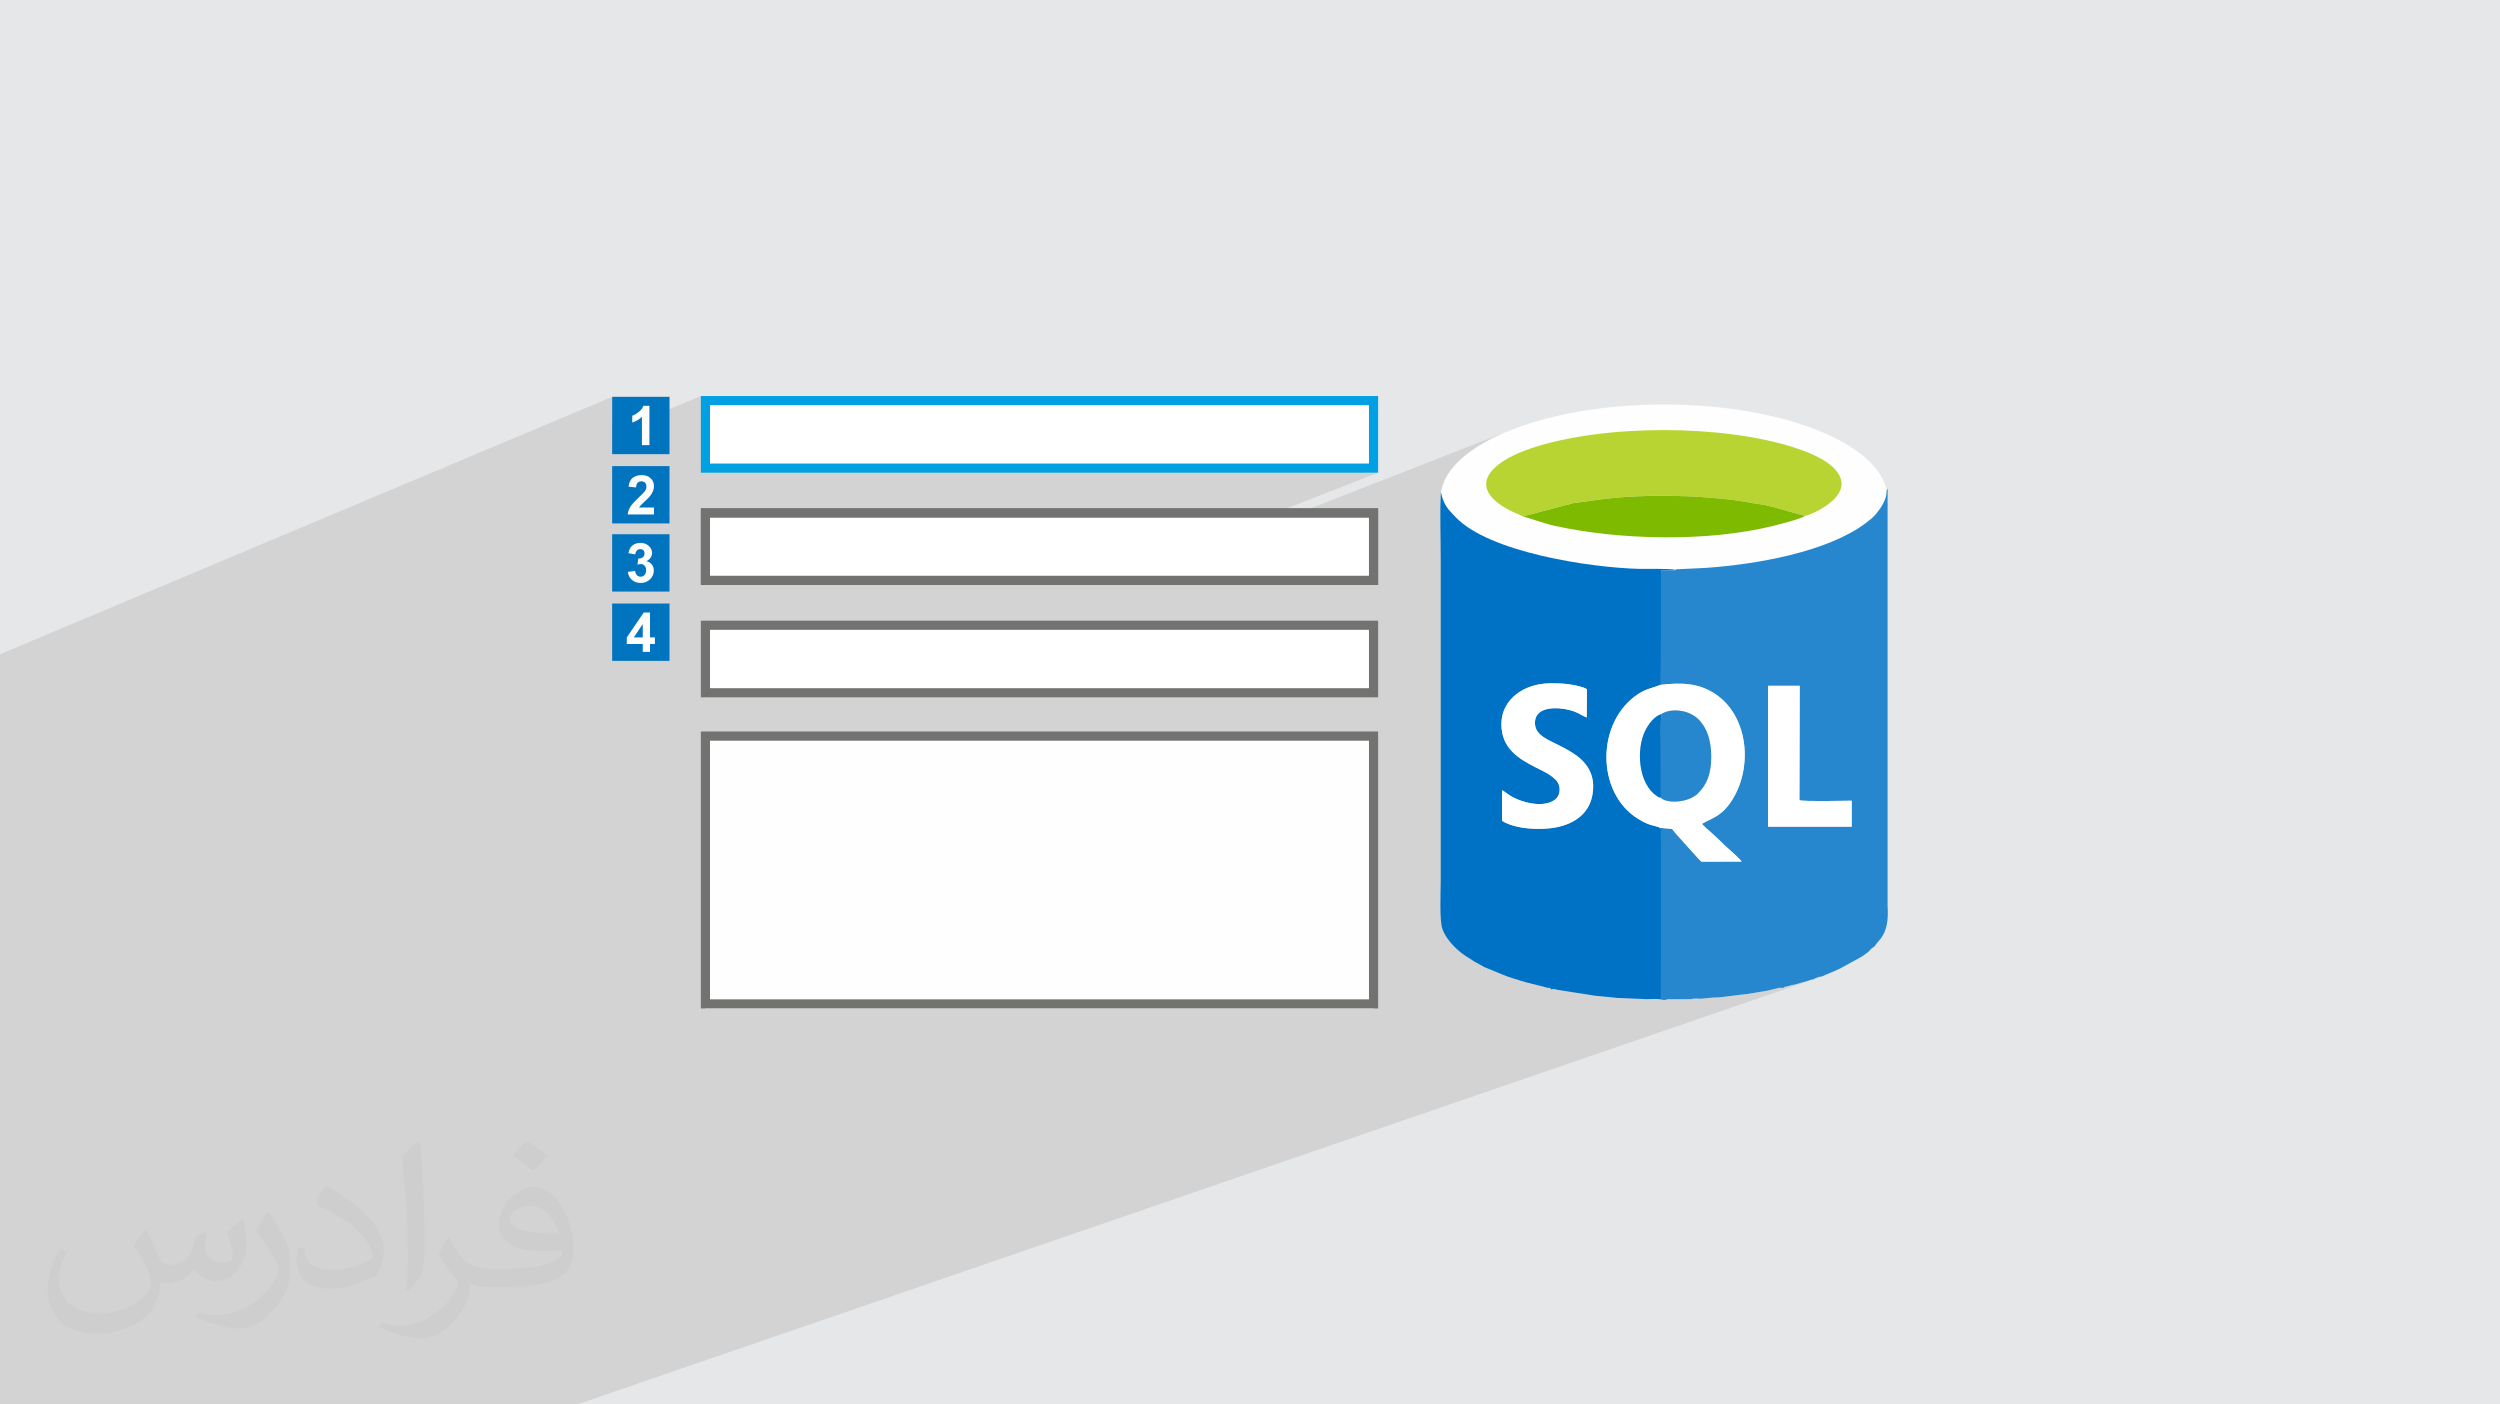 <?xml version="1.0" encoding="UTF-8"?>
<!DOCTYPE svg PUBLIC "-//W3C//DTD SVG 1.0//EN" "http://www.w3.org/TR/2001/REC-SVG-20010904/DTD/svg10.dtd">
<!-- Creator: CorelDRAW -->
<svg xmlns="http://www.w3.org/2000/svg" xml:space="preserve" width="94.192mm" height="52.917mm" version="1.0" style="shape-rendering:geometricPrecision; text-rendering:geometricPrecision; image-rendering:optimizeQuality; fill-rule:evenodd; clip-rule:evenodd"
viewBox="0 0 9404.92 5283.66"
 xmlns:xlink="http://www.w3.org/1999/xlink"
 xmlns:xodm="http://www.corel.com/coreldraw/odm/2003">
 <defs>
  <style type="text/css">
   <![CDATA[
    .fil4 {fill:#FEFEFE}
    .fil10 {fill:#0072C6}
    .fil7 {fill:#0074BF}
    .fil11 {fill:#2687CF}
    .fil14 {fill:#7EBA00}
    .fil12 {fill:#B8D432}
    .fil9 {fill:#FEFEFE}
    .fil13 {fill:white}
    .fil3 {fill:white}
    .fil8 {fill:#FEFEFE;fill-rule:nonzero}
    .fil6 {fill:#727271;fill-rule:nonzero}
    .fil5 {fill:#00A0E3;fill-rule:nonzero}
    .fil2 {fill:#373435;fill-opacity:0.031}
    .fil1 {fill:#2B2A29;fill-opacity:0.102}
    .fil0 {fill:#E6E7E8}
   ]]>
  </style>
 </defs>
 <g id="Layer_x0020_1">
  <polygon class="fil0" points="-0,0 9404.92,0 9404.92,5283.66 -0,5283.66 "/>
  <path class="fil1" d="M6515.26 2672.98l75.36 -27.5 179.77 -65.59 -0.02 0m-119.01 0.01l119.06 -0.03 -1.08 430.55 4.89 0.94 7.51 0.75m9.84 0.56l11.74 0.4 13.32 0.26 14.54 0.14m78.68 -0.48l14.44 -0.2 13.16 -0.17m0.02 -0.01l11.57 -0.16 9.61 -0.11 7.28 -0.04m-195.54 -432.41l0.03 -0.02 -0.03 0.02zm-6770.38 -39.7l0 -79.06 2302.94 -968.31 0 82.96 117.27 -49.11 22.86 0 0 43.97 193.52 -80.83 0 26.18 15.47 -6.45 0 22.57 18.94 -7.89 0 219.59 2479.07 0 -35.47 13.92 64.96 0 -52.25 20.48 57.15 0 -430.53 168.56 88.59 0 851.87 -332.96 -29.22 11.73 -27.85 12.32 -26.44 12.86 -24.96 13.39 -23.45 13.91 -21.88 14.38 -20.25 14.85 -18.57 15.29 -16.84 15.71 -15.07 16.11 -13.22 16.48 -11.33 16.82 -9.4 17.15 -3.5 8.29 300.67 -116.96 29.06 -10.41 26.13 -8.24 27.1 -7.71 27.99 -7.17 28.81 -6.64 29.59 -6.1 30.28 -5.56 30.91 -5.03 31.49 -4.5 32 -3.96 32.45 -3.42 32.82 -2.91 33.15 -2.37 33.39 -1.84 33.59 -1.31 33.71 -0.78 33.77 -0.25 33.77 0.28 33.7 0.81 33.57 1.34 33.38 1.87 33.11 2.4 32.79 2.92 32.4 3.44 31.95 3.97 31.43 4.49 30.85 5.02 30.21 5.54 29.51 6.07 28.74 6.59 27.89 7.11 27 7.64 26.03 8.16 11.54 3.89 12.07 4.28 12.46 4.67 12.69 5.08 12.8 5.49 12.76 5.91 12.58 6.34 12.26 6.79 11.79 7.23 11.18 7.69 10.45 8.16 9.56 8.64 8.53 9.12 7.37 9.62 6.05 10.11 4.6 10.62 3.33 14.85 -0.31 14.31 -3.52 13.72 -6.26 13.07 -8.58 12.36 -10.43 11.59 -11.83 10.77 -12.79 9.9 -13.3 8.97 -13.36 7.97 -12.97 6.92 -12.13 5.81 -10.84 4.65 -27.16 10.23 -1.81 0.88 -6.07 2.56 -523.66 197.24 33.49 0.08 815.26 -306.88 -2.64 4.56 -1.26 4.28 -0.5 4.44 -0.31 5.08 -0.74 6.19 -1.76 7.76 -3.35 9.79 -5.57 12.28 -3.07 5.78 -3.28 5.61 -3.45 5.43 -3.58 5.27 -3.68 5.11 -3.74 4.95 -3.75 4.81 -3.73 4.68 -3.46 3.98 -4.13 4.21 -4.63 4.36 -4.95 4.39 -5.12 4.32 -5.12 4.16 -4.95 3.88 -4.61 3.51 -14.1 10.15 -14.78 9.79 -15.41 9.43 -16.01 9.06 -16.57 8.7 -17.09 8.35 -17.59 8.01 -18.03 7.68 -18.45 7.33 -484.12 181.14 0.17 -0.01 41.42 -3.12 40.7 -3.96 39.91 -4.77 39.08 -5.58 38.19 -6.34 37.26 -7.11 36.27 -7.83 35.22 -8.54 34.13 -9.22 32.98 -9.89 31.77 -10.52 30.51 -11.15 -577.18 215.13 -0.01 44.85 0.02 2.1 0 2.07 0 1.97 -0.01 1.84 -0.01 1.67 0 1.45 -0.01 1.19 0.01 0.88 -1.83 164.61 15.73 -1.78 15.27 -1.37 14.82 -0.94 14.4 -0.47 14 0.02 13.64 0.54 13.28 1.09 12.96 1.66 12.67 2.28 12.39 2.9 12.14 3.56 11.92 4.24 11.72 4.97 11.55 5.71 11.39 6.48 11.27 7.29 11.3 8.3 10.68 8.92 10.04 9.5 0.3 0.32 163.44 -59.76 -163.44 59.76 9.12 9.74 0.88 1.06 7.91 9.52 8.17 11.06 1.28 1.95 6.26 9.56 1.44 2.49 5.48 9.45 5.97 11.69 39.71 -42.88 16.5 -17.8 60.74 -65.58 -60.74 65.58 -16.5 17.8 -39.71 42.88 0.32 0.62 5.67 12.66 5.05 12.98 4.42 13.26 3.81 13.51 3.21 13.73 2.58 13.9 1.97 14.06 1.36 14.17 0.75 14.25 0.13 14.3 -0.48 14.31 -1.09 14.29 -1.69 14.23 -2.3 14.15 -2.91 14.03 -3.5 13.86 -4.1 13.68 -4.7 13.46 -5.31 13.2 -5.9 12.91 -6.51 12.58 -7.09 12.23 -7.7 11.83 -14.19 18.49 -14.07 14.61 -13.92 11.47 -13.72 9.08 -13.49 7.46 -13.22 6.57 -12.91 6.45 -12.55 7.07 1.99 1.71 2 1.9 2.01 2.04 2.04 2.16 2.06 2.21 2.11 2.22 2.15 2.19 2.22 2.12 2.79 2.45 2.63 2.18 2.51 1.99 2.45 1.91 2.41 1.93 2.43 2.03 1.2 1.08 334.03 -119.18 4.89 0.94 7.53 0.73 0.02 0 9.8 0.56 0.02 0 11.73 0.41 13.32 0.26 14.55 0.13 0.01 0 15.41 0.04 0.01 0 15.92 -0.05 0.01 0 16.08 -0.11 0.02 -0.01 15.87 -0.15 0.02 -0.01 15.33 -0.18 0.02 -0.01 14.42 -0.18 13.18 -0.19 0.02 -0.01 11.54 -0.14 9.61 -0.11 7.25 -0.04 0.06 -0.02 0.16 94.08 0.11 3.57 -0.03 0.01 0 0.01 -466.24 164.87 -251.67 274.04 0 6.65 0 0.93 0.01 1.09 0.01 1.21 0.01 1.28 0.02 1.31 0 1.29 0.01 1.22 0 1.11 -0.45 194.37 0.48 0.33 0.33 0.28 0.29 0.25 0.38 0.24 0.59 0.24 0.93 0.24 1.37 0.28 1.94 0.31 3.84 0.4 3.23 0.02 2.77 -0.28 2.48 -0.48 2.33 -0.6 2.37 -0.62 2.56 -0.56 2.91 -0.41 82.14 0.07 3.53 -0.4 2.23 -0.36 1.35 -0.32 0.88 -0.3 0.84 -0.28 1.2 -0.27 2.01 -0.27 3.21 -0.26 4.04 -0.14 3.94 0.06 3.89 0.19 3.87 0.21 3.91 0.17 3.97 0.04 4.1 -0.19 4.26 -0.48 43.44 -4.02 2.3 -0.17 2.17 -0.07 2.08 0.01 2.01 0.04 1.99 0.05 2.01 0.01 2.06 -0.05 2.15 -0.15 71.61 -8.63 0.22 -0.05 0.24 -0.05 0.24 -0.05 0.24 -0.06 0.24 -0.06 0.23 -0.06 0.23 -0.05 0.21 -0.05 24.51 -2.61 0.89 -0.12 0.84 -0.1 0.8 -0.09 0.78 -0.08 0.79 -0.09 0.81 -0.1 0.87 -0.11 0.93 -0.14 74.96 -12.35 0.18 -0.03 0.19 -0.04 0.21 -0.04 0.22 -0.05 0.22 -0.05 0.21 -0.04 0.19 -0.05 0.18 -0.04 0.17 -0.03 0.2 -0.05 0.21 -0.05 0.21 -0.05 0.21 -0.06 0.2 -0.05 0.19 -0.04 0.16 -0.04 27.21 -6.37 4.43 -1.03 4.07 -1.08 3.81 -0.99 3.67 -0.8 3.65 -0.5 3.74 -0.07 3.94 0.46 10.48 -3.6 1.83 -0.53 1.86 -0.41 1.85 -0.36 1.81 -0.38 2.38 -0.54 2.3 -0.49 2.25 -0.49 2.27 -0.52 2.34 -0.59 2.46 -0.69 2.34 -0.73 3.19 -1.1 3.1 -0.32 4.17 -0.81 4.91 -1.18 5.31 -1.41 5.37 -1.52 5.08 -1.49 4.46 -1.33 3.5 -1.04 3.37 -0.98 2.94 -0.85 2.67 -0.77 2.53 -0.72 2.55 -0.73 2.72 -0.76 2.67 -0.75 37.17 -12.78 0.57 -0.17 0.75 -0.22 1.08 -0.33 1.54 -0.51 1.97 -0.67 2.53 -0.87 1.81 -0.59 1.71 -0.5 1.75 -0.4 1.93 -0.31 2.26 -0.23 2.72 -0.15 -30.67 10.54 0.18 -0.01 -1021.81 351.29 -1146.6 1248.47 1146.6 -1248.47 -730.99 251.31 -923.58 997.16 923.58 -997.16 -309.11 106.27 -776.84 890.89 776.84 -890.89 -1617.25 556.01 -376.97 334.88 376.97 -334.88 -974.1 334.88 -0.13 0 -4.56 0 -0.16 0 -0.28 0 -0.32 0 -0.01 0 -0.01 0 -0.33 0 -3.01 0 -8.27 0 -0.38 0 -0.03 0 -4.15 0 -2.26 0 -14.36 0 -7.96 0 -0.43 0 -0.56 0 -35.76 0 -3.94 0 -15.52 0 -0.55 0 -42.68 0 -14.46 0 -29.13 0 -28.97 0 -7.45 0 -75.46 0 -13.91 0 -11.43 0 -0.08 0 -53.22 0 -113.02 0 -30.37 0 -44.73 0 -15.58 0 -192.11 0 -26.55 0 -26.05 0 -7.25 0 -24.49 0 -90.78 0 -176.08 0 -41.61 0 -43.09 0 -15.8 0 -21.45 0 -0.01 0 -0.06 0 -83.64 0 -6.02 0 -12.87 0 -0.04 0 -9 0 -0.03 0 -12.7 0 -12.44 0 -4.02 0 -0.12 0 -133.36 0 -53.56 0 -4.09 0 -14.06 0 -0.03 0 -35.22 0 -9.49 0 -120.37 0 -0.17 0 -12.46 0 -0.04 0 -5.52 0 -28.21 0 -14.37 0 -8.76 0 -27.88 0 -18.94 0 -9.91 0 -53.2 0 -18.41 0 -2.09 0 -17.52 0 -0.09 0 -3.62 0 -154.28 0 -14.72 0 -0.14 0 -20.05 0 0 -0.2 0 -0.06 0 -15.25 0 -15.68 0 -15.39 0 -8.18 0 -0.01 0 -35.47 0 -8.2 0 -7.43 0 -0.05 0 -14.2 0 -0.03 0 -28.33 0 -0.02 0 -50.67 0 -22.13 0 -0.01 0 -12.35 0 -0.01 0 -11.22 0 -0.05 0 -2.64 0 -0.01 0 -24.04 0 -0.02 0 -14.6 0 -0.03 0 -19.49 0 -1.43 0 -0.02 0 -0.01 0 -0.01 0 -0.07 0 -1.63 0 -0.04 0 -42.36 0 -0.03 0 -35.69 0 -0.03 0 -15.38 0 -2.72 0 -0.01 0 -0.02 0 -0.04 0 -1.01 0 -26.6 0 -0.03 0 -31.77 0 -0.03 0 -5.26 0 -0.01 0 -0.01 0 -0.02 0 -11 0 -0.04 0 -9.86 0 -0.02 0 -7.82 0 -0.03 0 -7.35 0 -6.03 0 -1.57 0 -0.02 0 -32.37 0 -0.02 0 -3.66 0 -9.81 0 -0.03 0 -1.76 0 -18.76 0 -20.78 0 -66.02 0 -20.06 0 -16.5 0 -11.71 0 -15.23 0 -2.19 0 -13.78 0 -11.41 0 -8.97 0 -0.02 0 -1.63 0 -0.02 0 -0.01 0 -0.22 0 -0.99 0 -2.71 0 -6.84 0 -4.34 0 -0.41 0 -0.84 0 -0.03 0 -0.22 0 -74.81 0 -4.47 0 -5.34 0 -53.47 0 -96.17 0 -72.45 0 -3.64 0 -11.56 0 -9.26 0 -2.66 0 -19.38 0 -0.76 0 -0.02 0 -0.01 0 -0.02 0 -0.04 0 -0.26 0 -0.02 0 -187.39 0 -9.2 0 -20.68 0 -0.8 0 -86.75 0 -8.78 0 -6.36 0 -16.28 0 -20.16 0 -2.5 0 -20.45 0 -101.18 0 -10.78 0 -8.92 0 -154.6 0 -53.07 0 -6.94 0 -11.29 0 -9.88 0 -0.7 0 -6.25 0 -10.51 0 -5.97 0 -6.96 0 -10.41 0 -12.83 0 -34.95 0 -30.66 0 -9.08 0 -16.1 0 -14.22 0 -5.2 0 -2.23 0 -40.18 0 -28.15 0 -14.65 0 -10.4 0 -30.04 0 -7.41 0 -11.04 0 -18.52 0 -2.97 0 -19.25 0 -12.98 0 -9.86 0 -14.88 0 -7.05 0 -15.81 0 -8.12 0 -37.22 0 -9.51 0 -24.79 0 -4.41 0 -17.5 0 -33.52 0 -13.35 0 -5.78 0 -23.51 0 -15.87 0 -25.15 0 -28.52 0 -42.33 0 -19.59 0 -23.22 0 -29.49 0 -21.35 0 -24.78 0 -7.37 0 -6.21 0 -18.34 0 -0.17 0 -9.69 0 -9.1zm2164.72 2742.32l0.01 0 985.22 -338.78 1615.56 -555.52 309.51 -106.43 -0.01 0.01 -309.5 106.42 -1615.55 555.52 -988.57 339.93m2913.63 -1001.86l0.01 -0.01 600.89 -206.62m-734.52 238.81l152.37 -52.43 0.01 -0.01 315.82 -108.68 -315.83 108.69 0.01 -0.01 -152.38 52.44zm-142.37 35.8l312.8 -107.72 0.01 -0.01 476.1 -163.95 -476.11 163.96 0.01 -0.01 -312.81 107.73zm0 0l-1601.18 551.42 -1110.61 382.47m2720.59 -943.99l313.68 -108.07 0.01 -0.01 -313.69 108.08zm1044.73 -359.93l-731.04 251.85 -0.01 0.01m-287.46 78l316.24 -109.07 0.01 -0.01 576.11 -198.71 723.06 -249.4 -568.07 195.94 -7.24 7.88 7.24 -7.88 -154.99 53.46 -576.12 198.72 0.01 -0.01 -316.25 109.08zm0 0l-1586.11 547.09 -1237.84 426.96m2894.78 -1055.28l323.19 -111.83 0.01 -0.01 663.76 -229.67 362.33 -125.38 -294.87 102.04 -7.01 7.64 7.01 -7.64 -67.46 23.34 -663.77 229.68 0.01 -0.01 -323.2 111.84zm0 0l-1555.59 538.29 -1494.09 517m3770.05 -1628.55l44.85 -15.8 0.01 -0.01 578.14 -203.64 0 113.22 251.67 -274.04 -251.65 88.99 -0.01 1.01 -0.03 9.91 -0.02 10.13 -0.01 10.26 0 10.29 0.01 10.24 0.02 10.1 0.02 9.87 -578.15 203.65 0.01 -0.01 -44.86 15.81zm619.14 -541.43l0.01 0 266 -95.33 -266.01 95.33zm74.47 38.12l100.03 -35.73 -100.03 35.73z"/>
  <path class="fil2" d="M548.54 4627.69c17.95,27.21 29.6,53.36 40.96,82.43 8.45,16.91 12.93,48.09 52.57,48.09 11.61,0 28.28,-3.42 43.06,-11.61 16.63,-8.73 29.32,-21.94 35.94,-42l15.85 -53.36 38.57 -19.02 2.64 2.64c-5.27,20.09 -6.59,39.36 -6.59,54.43 0,44.63 38.57,61.56 69.22,61.56 17.95,0 34.09,-8.73 34.09,-25.11 0,-21.13 -8.98,-57.06 -20.62,-89.29 17.95,-17.95 35.94,-35.94 56.53,-50.47l3.17 1.6c8.98,38.04 14,75.56 14,100.66 0,24.57 -10.83,51.79 -19.81,69.49 -18.49,34.87 -51.25,62.62 -90.87,62.62 -30.1,0 -63.65,-15.07 -86.66,-43.06l-1.32 0c-21.66,26.96 -55.22,51.25 -108.86,51.25l-16.63 0c-2.64,35.41 -10.29,60.49 -21.94,82.95 -31.95,62.34 -126.81,106.47 -216.1,106.47 -124.17,0 -186.51,-71.59 -186.51,-166.96 0,-58.91 19.27,-113.6 48.88,-152.42l24.29 10.04c-18.49,35.41 -30.91,68.68 -30.91,101.45 0,89.29 72.66,131.83 156.4,131.83 77.68,0 173.83,-49.41 191.28,-106.72 -6.59,-62.62 -30.1,-91.93 -66.04,-148.99 10.83,-19.02 24.83,-38.04 42.28,-58.38l3.17 0 0 0 0 0 -0.02 -0.09zm1432.13 -336.04c26.15,16.39 51.79,35.66 76.87,57.85 -14,19.81 -31.45,37.79 -53.11,53.64 -25.11,-20.34 -50.19,-37.79 -75.84,-56.27 17.42,-19.55 34.62,-38.29 52.04,-55.22l0 0 0 0 0 0 0 0 0 0 0.03 0zm13.47 244.11c-42.28,0 -76.87,27.75 -76.87,48.34 0,44.13 84.53,57.85 185.72,57.31 -12.68,-51.79 -57.06,-105.68 -108.86,-105.68l0.01 0.03zm-94.86 236.19c54.96,0 103.04,-1.6 139.74,-10.83 40.96,-10.29 75.56,-30.91 75.56,-45.17 0,-3.7 0,-8.19 -1.32,-11.89 -22.98,2.11 -49.41,2.11 -72.38,2.11 -74.49,0 -131.55,-16.91 -154.02,-58.66 -5.55,-11.61 -9.51,-24.57 -9.51,-39.36 0,-40.43 17.42,-79.79 48.09,-107 25.61,-22.45 53.89,-36.44 82.67,-36.44 52.04,0 93.51,41.75 122.57,107.54 15.85,35.94 26.68,77.4 26.68,129.72 0,34.87 -9.51,64.19 -31.17,85.85 -40.43,39.11 -114.92,53.89 -229.04,53.89l-51.79 0 0 0 -13.47 0c-28.28,0 -48.62,-5.02 -64.72,-17.42l-2.64 0c0.79,6.59 1.32,12.93 1.32,19.02 0,25.61 -8.45,58.38 -25.61,84.53 -50.72,75.3 -105.68,108.04 -153.24,108.04 -48.09,0 -107,-18.49 -160.11,-42.54l9.51 -18.49c17.17,7.13 40.96,11.89 73.7,11.89 85.85,0 198.66,-82.43 212.66,-163 -3.17,-6.59 -8.98,-15.32 -17.17,-24.57 -25.11,-29.85 -40.96,-54.68 -55.75,-80.83 12.68,-25.11 24.29,-45.17 35.13,-63.4l4.49 -0.53c36.72,74.77 69.99,117.55 144.23,117.55l11.61 0 0 0 53.89 0 0 0 0 0 0 0 0 0 0 0 0.09 0.01zm-371.98 79c6.34,-34.34 6.87,-72.91 6.87,-108.86l0 -53.36c0,-99.6 -12.68,-244.36 -22.98,-338.68 17.95,-19.27 43.06,-42 62.87,-57.31l5.81 1.6c13.47,118.62 16.63,256 16.63,383.06 0,33.3 -1.32,65.79 -4.49,89.55 -1.85,30.1 -19.27,52.83 -56.53,87.7l-8.19 -3.7zm-382.8 -157.19c1.85,46.77 24.83,83.49 105.15,83.49 49.93,0 92.19,-12.93 138.96,-35.13 8.45,-3.7 12.93,-8.73 12.93,-12.93 0,-29.32 -22.45,-68.15 -60.23,-103.55 -36.72,-33.3 -85.34,-62.62 -130.76,-82.18 -15.6,-6.59 -20.62,-13.47 -20.62,-20.09 0,-13.47 17.95,-41.75 32.77,-62.09l5.02 -0.53c52.04,27.21 110.17,67.64 153.24,112.53 39.11,41.47 63.4,83.49 63.4,129.19 0,33.81 -10.29,65.51 -26.96,95.11 -57.06,28.79 -117.83,50.72 -178.06,50.72 -73.17,0 -123.1,-34.34 -123.1,-114.92 0,-8.73 0,-22.19 3.17,-39.64l25.11 0 0 0 0 0 0 0 0 0 0 0 -0.02 0zm-132.37 -132.9l45.45 73.45c16.63,27.21 32.23,56.81 32.23,103.55l0 59.7c0,48.34 -30.91,100.13 -80.83,151.38 -39.11,34.62 -73.7,49.41 -105.68,49.41 -47.55,0 -101.98,-14.79 -164.85,-41.75l7.13 -18.49c19.81,5.27 42.79,9.77 71.06,9.77 90.36,-0.53 182.8,-66.57 225.08,-147.15 5.02,-9.26 6.87,-17.95 6.87,-24.04 0,-9.26 -5.02,-19.55 -8.98,-28.79 -22.98,-43.31 -48.62,-82.95 -76.87,-119.68 14.79,-23.25 29.6,-45.7 45.7,-67.9l3.7 0.53 0 0 0 0 0 0 0 0 0 0 -0.02 0.01z"/>
  <g id="_1624814920544">
   <g>
    <rect class="fil3" x="2652.05" y="1509.55" width="2527.5" height="248.19"/>
    <rect class="fil3" x="2652.05" y="1931.34" width="2527.5" height="248.19"/>
    <rect class="fil3" x="2652.05" y="2357.63" width="2527.5" height="248.19"/>
    <rect class="fil4" x="2653.79" y="3539.84" width="2513.47" height="253.99"/>
    <rect class="fil4" x="2653.79" y="3539.84" width="2513.47" height="253.99"/>
    <rect class="fil4" x="2653.79" y="3539.84" width="2513.47" height="253.99"/>
    <rect class="fil4" x="2653.79" y="3539.84" width="2513.47" height="253.99"/>
    <rect class="fil4" x="2653.79" y="2786.24" width="2513.47" height="1007.59"/>
    <path class="fil5" d="M2653.79 1489.82l2530.67 0 0 288.39 -2547.87 0 0 -288.39 17.2 0zm2496.27 34.41l-2479.07 0 0 219.59 2479.07 0 0 -219.59z"/>
    <path class="fil6" d="M2653.79 1912.37l2530.67 0 0 288.4 -2547.87 0 0 -288.4 17.2 0zm2496.27 34.41l-2479.07 0 0 219.59 2479.07 0 0 -219.59z"/>
    <path class="fil6" d="M2653.79 2334.94l2530.67 0 0 288.39 -2547.87 0 0 -288.39 17.2 0zm2496.27 34.4l-2479.07 0 0 219.59 2479.07 0 0 -219.59z"/>
    <path class="fil6" d="M2653.79 1912.37l2530.67 0 0 288.4 -2547.87 0 0 -288.4 17.2 0zm2496.27 34.41l-2479.07 0 0 219.59 2479.07 0 0 -219.59z"/>
    <path class="fil6" d="M2653.79 2751.84l2530.67 0 0 1041.99 -2547.87 0 0 -1041.99 17.2 0zm2496.27 34.41l-2479.07 0 0 973.19 2479.07 0 0 -973.19z"/>
    <rect class="fil7" x="2302.94" y="1492.82" width="215.71" height="215.71"/>
    <path class="fil8" d="M2443.07 1674.67l-28.17 0 0 -106.55c-10.27,9.67 -22.41,16.82 -36.38,21.45l0 -25.69c7.37,-2.4 15.35,-6.95 23.95,-13.7 8.63,-6.72 14.52,-14.57 17.74,-23.5l22.86 0 0 148z"/>
    <rect class="fil7" x="2302.94" y="1753.46" width="215.71" height="215.71"/>
    <path class="fil8" d="M2460.24 1909.21l0 26.1 -98.88 0c1.07,-9.92 4.29,-19.32 9.64,-28.19 5.34,-8.88 15.93,-20.66 31.69,-35.36 12.7,-11.85 20.49,-19.91 23.36,-24.12 3.87,-5.82 5.82,-11.57 5.82,-17.29 0,-6.31 -1.68,-11.14 -5.07,-14.53 -3.35,-3.39 -8.02,-5.07 -13.94,-5.07 -5.89,0 -10.55,1.78 -14.05,5.34 -3.46,3.52 -5.44,9.43 -6,17.68l-28.16 -2.81c1.69,-15.56 6.92,-26.73 15.77,-33.51 8.84,-6.76 19.86,-10.14 33.13,-10.14 14.52,0 25.93,3.94 34.26,11.78 8.29,7.85 12.43,17.61 12.43,29.3 0,6.65 -1.2,12.95 -3.56,18.98 -2.37,5.99 -6.13,12.26 -11.3,18.84 -3.39,4.38 -9.6,10.65 -18.5,18.84 -8.95,8.19 -14.59,13.6 -16.95,16.31 -2.41,2.67 -4.32,5.31 -5.79,7.85l56.12 0z"/>
    <rect class="fil7" x="2302.94" y="2009.8" width="215.71" height="215.71"/>
    <path class="fil8" d="M2361.97 2151.29l27.34 -3.32c0.86,6.99 3.19,12.33 6.99,16.04 3.8,3.7 8.39,5.55 13.78,5.55 5.78,0 10.65,-2.23 14.62,-6.65 3.94,-4.42 5.93,-10.38 5.93,-17.91 0,-7.09 -1.89,-12.75 -5.68,-16.89 -3.8,-4.14 -8.44,-6.23 -13.92,-6.23 -3.59,0 -7.88,0.72 -12.88,2.12l3.12 -22.88c7.61,0.2 13.4,-1.48 17.4,-5 4.01,-3.49 6,-8.19 6,-14.05 0,-4.97 -1.48,-8.91 -4.42,-11.89 -2.94,-2.95 -6.85,-4.42 -11.75,-4.42 -4.82,0 -8.94,1.69 -12.33,5.04 -3.42,3.35 -5.48,8.26 -6.23,14.7l-25.9 -4.42c1.82,-8.98 4.52,-16.14 8.19,-21.52 3.63,-5.34 8.74,-9.56 15.24,-12.63 6.52,-3.06 13.85,-4.59 21.94,-4.59 13.84,0 24.94,4.41 33.3,13.29 6.88,7.27 10.34,15.49 10.34,24.63 0,12.95 -7.06,23.32 -21.21,31.03 8.43,1.82 15.14,5.86 20.21,12.17 5.04,6.3 7.58,13.91 7.58,22.82 0,12.91 -4.73,23.94 -14.15,33.05 -9.43,9.12 -21.14,13.68 -35.19,13.68 -13.3,0 -24.32,-3.83 -33.06,-11.55 -8.77,-7.67 -13.84,-17.71 -15.25,-30.14z"/>
    <rect class="fil7" x="2302.94" y="2270.44" width="215.71" height="215.71"/>
    <path class="fil8" d="M2418 2452.19l0 -29.6 -60.03 0 0 -24.57 63.65 -93.63 23.7 0 0 93.53 18.29 0 0 24.67 -18.29 0 0 29.6 -27.33 0zm0 -54.27l0 -50.26 -33.65 50.26 33.65 0z"/>
   </g>
   <g>
    <ellipse class="fil9" cx="6259.91" cy="1876.27" rx="841.09" ry="354.55"/>
    <path class="fil10" d="M5648.29 2724.33c0,-95.7 88.35,-153.61 183.6,-153.61 30.55,0 51.4,0.03 83.22,5.59 10.16,1.81 19.2,3.7 28.5,6.32 4.11,1.16 8.72,2.24 13.54,3.82l12.88 6.39 -0.84 106.3c-14.37,-5.21 -29.6,-16.51 -48.79,-23.21 -47.85,-16.71 -145.99,-24.88 -145.99,43.43 0,37.31 30.02,54.11 60.18,69.51 31.15,15.89 54.25,26.12 81.44,43.44 48.29,30.71 89.81,78.78 74.04,160.42 -12.95,66.94 -64.86,104.85 -132.52,119.03 -63.74,13.33 -158.54,6.82 -206.79,-23.67l0 -115.33c7.29,3.31 19.35,13.5 28.29,19.15 45.38,28.79 129.23,48.94 171.54,15.85 13.91,-10.87 21.47,-33.39 13.48,-56.01 -10.22,-28.82 -54.48,-48.72 -83.9,-63.4 -66.46,-33.28 -131.92,-72.9 -131.92,-163.99l-0.02 0 0.02 -0.04 0.04 0zm-63.84 914.05l61.88 25.38c24.58,11.24 71.83,25.15 99.35,32.88l77.95 19.65c6.58,1.34 7.13,-2.24 12.11,5.72 9.41,-3.66 15.53,0.23 23.85,1.81l144.96 22.64c4.91,0.64 8.94,0.6 13.78,1.12l38.38 3.63c12.91,0.56 16.42,1.92 24.99,2.84l109.82 4.68c16.45,-0.18 40.82,-1.71 56.33,0.63l75.1 -142.32c0.04,-2.77 -0.05,-7.2 -0.05,-9.43l0 -119.87c-0.08,-25.92 -0.11,-55.34 0.05,-80.44l0 -80.65c-0.14,-25.11 -0.13,-54.53 -0.05,-80.46 0,-3.11 0.05,-7.79 0,-11.32 -0.04,-4.96 0.07,-3.06 0.07,-9.3 0.03,-6.69 -0.13,-6.65 -0.07,-11.21 0.21,-33.66 -79.73,-94.95 -66.51,-95.5 -19.25,0 -3.5,0.91 -9.98,-4.4 -22.91,-10.72 -36.99,-5.09 -83.91,-34 -159.17,-98 -159.04,-366.29 1.88,-470.62 28.57,-18.53 50.34,-20.91 82.07,-33.35l228.09 -162.61c0,-1.88 0.04,-7.53 0,-13.15l-226.2 -249.11c0.1,-1.92 0.54,-4.06 0.57,-6.59l45.34 0.11c13.58,-0.38 7.7,0.61 7.79,-1.52 -20.77,-5.34 -108.99,-2.95 -133.05,-3.5 -185.88,-4.35 -567.91,-62.17 -693.69,-195.35 -20.93,-22.18 -34.75,-34.22 -46.98,-65.37 -3.24,-8.22 -4.78,-20.04 -8.06,-27.32 -3.7,78.78 -0.36,165.83 -0.36,245.54l0 1218.54c0,39.6 -5.16,145.63 6.34,178.4 15.52,44.18 60.89,87.48 101.7,110.68 8.38,4.77 10.45,7.53 18.22,11.87l38.28 21.3 -0.07 0.03 0.05 -0.04 0.02 -0.01z"/>
    <path class="fil11" d="M6651.35 2579.9l119.06 -0.03 -1.08 430.55c18.4,5.58 164.58,1.88 196.59,1.88l0.16 94.08 0.11 3.57 -314.82 0 0 -530.05 -0.02 0 0 0zm-349.31 -436.3c-0.11,2.13 5.76,1.16 -7.79,1.5l-45.35 -0.11c-0.04,2.54 -0.51,4.69 -0.58,6.59l-0.07 247.11c0.06,5.62 -0.03,11.25 0,13.15l-1.83 164.61c85.19,-10.51 149.33,-4.86 209.15,36.19 123.98,85.06 140.05,281.68 54.82,405.72 -37.94,55.18 -75.1,60.83 -108.07,81.2 5.31,4.24 10.56,11.03 16.55,16.52 7.69,6.99 13.17,9.98 20.3,17.24l37.32 35.04c7.38,7.49 10.8,11.1 17.81,17.2 10.42,9.13 52.68,46.39 57.78,55.62l-150.9 0.4c-5.07,-1.94 -86.58,-95.33 -100.32,-109.78 -9.56,-10.06 -4.04,-13.13 -19.81,-14.39 -12.6,-1.03 -22.79,-2.21 -34.65,-2.99 6.48,5.31 -9.27,4.39 9.98,4.39 -13.2,0.54 -7.92,9.81 -8.16,43.46 -0.03,4.54 0.11,4.51 0.07,11.19 0,6.25 -0.1,4.33 -0.07,9.33 0.04,3.5 0,8.23 0,11.32 -0.07,25.92 -0.11,55.31 0.06,80.48l0 80.63c-0.14,25.15 -0.13,54.51 -0.06,80.44l0 119.87c0,2.22 0.07,6.66 0.06,9.43l-0.45 194.37c1.59,0.94 0.26,1.27 6.3,2.17 11.23,1.67 14.1,-1.73 22.47,-2.53l82.14 0.07c11.53,-1.12 4.69,-1.75 15.24,-2.46 10.96,-0.72 20.39,1.63 32.01,-0.14l43.44 -4.02c6.34,-0.63 10.87,0.24 16.74,-0.33l71.61 -8.63c0.58,-0.11 1.31,-0.31 1.85,-0.43l24.51 -2.61c2.48,-0.34 4.1,-0.43 6.7,-0.83l74.96 -12.35c0.44,-0.07 1.16,-0.24 1.6,-0.34 0.43,-0.07 1.16,-0.29 1.55,-0.37l27.21 -6.37c12.41,-2.61 19.72,-6.81 31.6,-2.91 3.25,-5.11 8.83,-5.29 13.56,-6.38 6.52,-1.52 11.47,-2.21 19.5,-5.14 6.52,-0.06 28.16,-6.82 35.92,-9.09 9.7,-2.82 13.22,-3.82 23.27,-6.62 9.27,-2.54 14.11,-5.86 23.42,-6.12 3.5,-3.2 1.01,-1.5 6.51,-4.11 4.12,-1.97 2.48,-1.07 7.33,-2.71 7.14,-2.37 8.66,-3.39 16.65,-3.71 6.55,-4.3 63.76,-25.55 76.79,-34.62l72.81 -39.82c4.02,-2.84 6.92,-4.78 10.29,-7.24 0.83,-0.58 3.4,-2.54 4.25,-3.15l9.93 -7.37c3.37,-2.69 2.67,-2.06 5.39,-4.92 3.21,-3.39 4.84,-6.28 8.4,-9.16 6.14,-4.98 4.22,-1.23 10.23,-7.12 3.81,-3.77 4.04,-6.19 7.25,-10.05l17.36 -20.63c20.53,-29.52 28.05,-64.15 24.41,-120.91l0 -1460.57 0.31 -109.58c-9.38,12.98 2.2,17.89 -16.13,54.39 -7.86,15.68 -18.4,29.36 -28.3,41.66 -8.22,10.2 -25.28,24.05 -36.99,32.84 -146.66,110.36 -414.78,156.07 -600.55,169l-112.37 5.45c-0.6,0.14 -1.3,0.4 -1.81,0.54l-3.18 1.44 0.04 0 0 0.02 -0.08 0.03z"/>
    <path class="fil12" d="M5729.51 1942.79c0.54,-0.34 1.45,-1.26 1.75,-0.72l187.8 -49.37 123.45 -16.75c156.86,-17.02 330.93,-13.48 485.85,6.05l112.5 18.39c6.01,1.3 12.94,3.24 18.16,4.35 30.35,6.57 122.89,35.55 132.01,35.78 15.05,-0.71 161.65,-60.77 133.32,-141.29 -20.43,-58.05 -108.78,-93.89 -168.7,-113.65 -272.3,-89.79 -720.07,-90.64 -993.51,0.14 -159.66,53 -248.01,148 -82.32,234.38 16.11,8.4 34.36,14.92 49.68,22.74l0.02 0 -0.02 -0.03 0 -0.02z"/>
    <path class="fil13" d="M6249.24 2686.58c34.89,-22.88 101.96,-18.43 140.34,19.41 32.88,32.44 48.03,81.39 48.03,140.72 0,62.76 -15.78,104.6 -50.39,138.39 -36.63,35.78 -117.94,38.91 -140.14,15.35 -7.93,-0.83 -4.04,0.47 -12.3,-4.77 -72.99,-46.25 -79.68,-178.03 -45.77,-246.3 12.3,-24.78 33.6,-54.26 60.22,-62.78l-0.02 0 0.03 -0.02 0.01 0.01zm-2.85 -110.07c-31.69,12.46 -53.49,14.81 -82.07,33.35 -160.89,104.35 -161.04,372.62 -1.88,470.62 46.94,28.91 61.03,23.25 83.9,34 11.86,0.8 22.03,1.97 34.65,2.98 15.77,1.27 10.23,4.34 19.81,14.4 13.78,14.5 95.23,107.84 100.32,109.8l150.88 -0.4c-5.09,-9.2 -47.35,-46.48 -57.78,-55.61 -7.02,-6.12 -10.43,-9.73 -17.82,-17.2l-37.32 -35.05c-7.13,-7.25 -12.6,-10.23 -20.29,-17.22 -6.02,-5.48 -11.27,-12.28 -16.55,-16.54 32.97,-20.37 70.12,-26.01 108.07,-81.2 85.23,-124.03 69.16,-320.67 -54.82,-405.73 -59.82,-41.02 -123.96,-46.67 -209.13,-36.18l0.04 -0.03 0 0.01z"/>
    <path class="fil14" d="M5729.51 1942.79c18.38,3.87 74.14,25.45 119.32,35.45 244.61,54.07 578.58,61.09 822.41,-0.07 26.69,-6.68 103.72,-25.89 119.81,-37.64 -9.1,-0.26 -101.68,-29.24 -132.01,-35.78 -5.22,-1.12 -12.11,-3.04 -18.16,-4.35l-112.49 -18.39c-154.92,-19.53 -328.98,-23.08 -485.86,-6.05l-123.45 16.75 -187.79 49.37c-0.3,-0.54 -1.24,0.4 -1.76,0.72l-0.03 0 0.02 0.03 -0.01 -0.03z"/>
    <path class="fil13" d="M5648.29 2724.33c0,91.15 65.47,130.77 131.92,163.99 29.4,14.72 73.67,34.62 83.89,63.43 8,22.61 0.43,45.08 -13.47,56 -42.31,33.08 -126.2,12.95 -171.54,-15.84 -8.94,-5.65 -21,-15.86 -28.3,-19.16l0 115.31c48.29,30.5 143.02,37 206.79,23.67 67.66,-14.14 119.61,-52.07 132.52,-119.04 15.79,-81.63 -25.78,-129.7 -74.03,-160.42 -27.16,-17.28 -50.25,-27.52 -81.44,-43.43 -30.17,-15.42 -60.19,-32.17 -60.19,-69.51 0,-68.31 98.12,-60.15 145.99,-43.44 19.2,6.7 34.44,18 48.8,23.21l0.83 -106.3 -12.89 -6.37c-4.82,-1.6 -9.44,-2.7 -13.57,-3.82 -9.29,-2.61 -18.32,-4.52 -28.48,-6.32 -31.81,-5.55 -52.67,-5.58 -83.24,-5.58 -95.25,0 -183.6,57.9 -183.6,153.61l0 -0.02 0 0 0.01 0.04z"/>
    <path class="fil13" d="M6651.35 3109.97l314.81 0 -0.1 -3.57 -0.17 -94.08c-32.01,0 -178.16,3.66 -196.58,-1.88l1.07 -430.55 -119.07 0.04 0 530.04 0.02 0 0 0 0.02 0z"/>
    <path class="fil11" d="M6249.24 2686.58c-2.38,45.24 -0.92,81.23 -1.03,123.02l0.11 114.23c0,6.21 -0.11,4.37 -0.08,9.33l0.04 49.49c-0.2,11.03 2.15,11.81 -1.2,17.84 22.22,23.6 103.49,20.44 140.15,-15.33 34.61,-33.78 50.39,-75.64 50.39,-138.4 0,-59.33 -15.15,-108.29 -48.03,-140.72 -38.43,-37.86 -105.46,-42.3 -140.34,-19.43l0 -0.02 0 0 -0.02 -0.01z"/>
    <path class="fil10" d="M6247.09 3000.44c3.34,-6.02 0.98,-6.77 1.2,-17.88l-0.07 -49.5c-0.04,-4.91 0.07,-3.11 0.07,-9.32l-0.11 -114.21c0.11,-41.8 -1.35,-77.77 1.01,-123.02 -26.63,8.56 -47.94,37.98 -60.22,62.8 -33.9,68.22 -27.23,200.02 45.75,246.28 8.29,5.24 4.41,3.95 12.3,4.77l0.04 0.02 0.03 0.03 0 0.02z"/>
   </g>
  </g>
 </g>
</svg>
